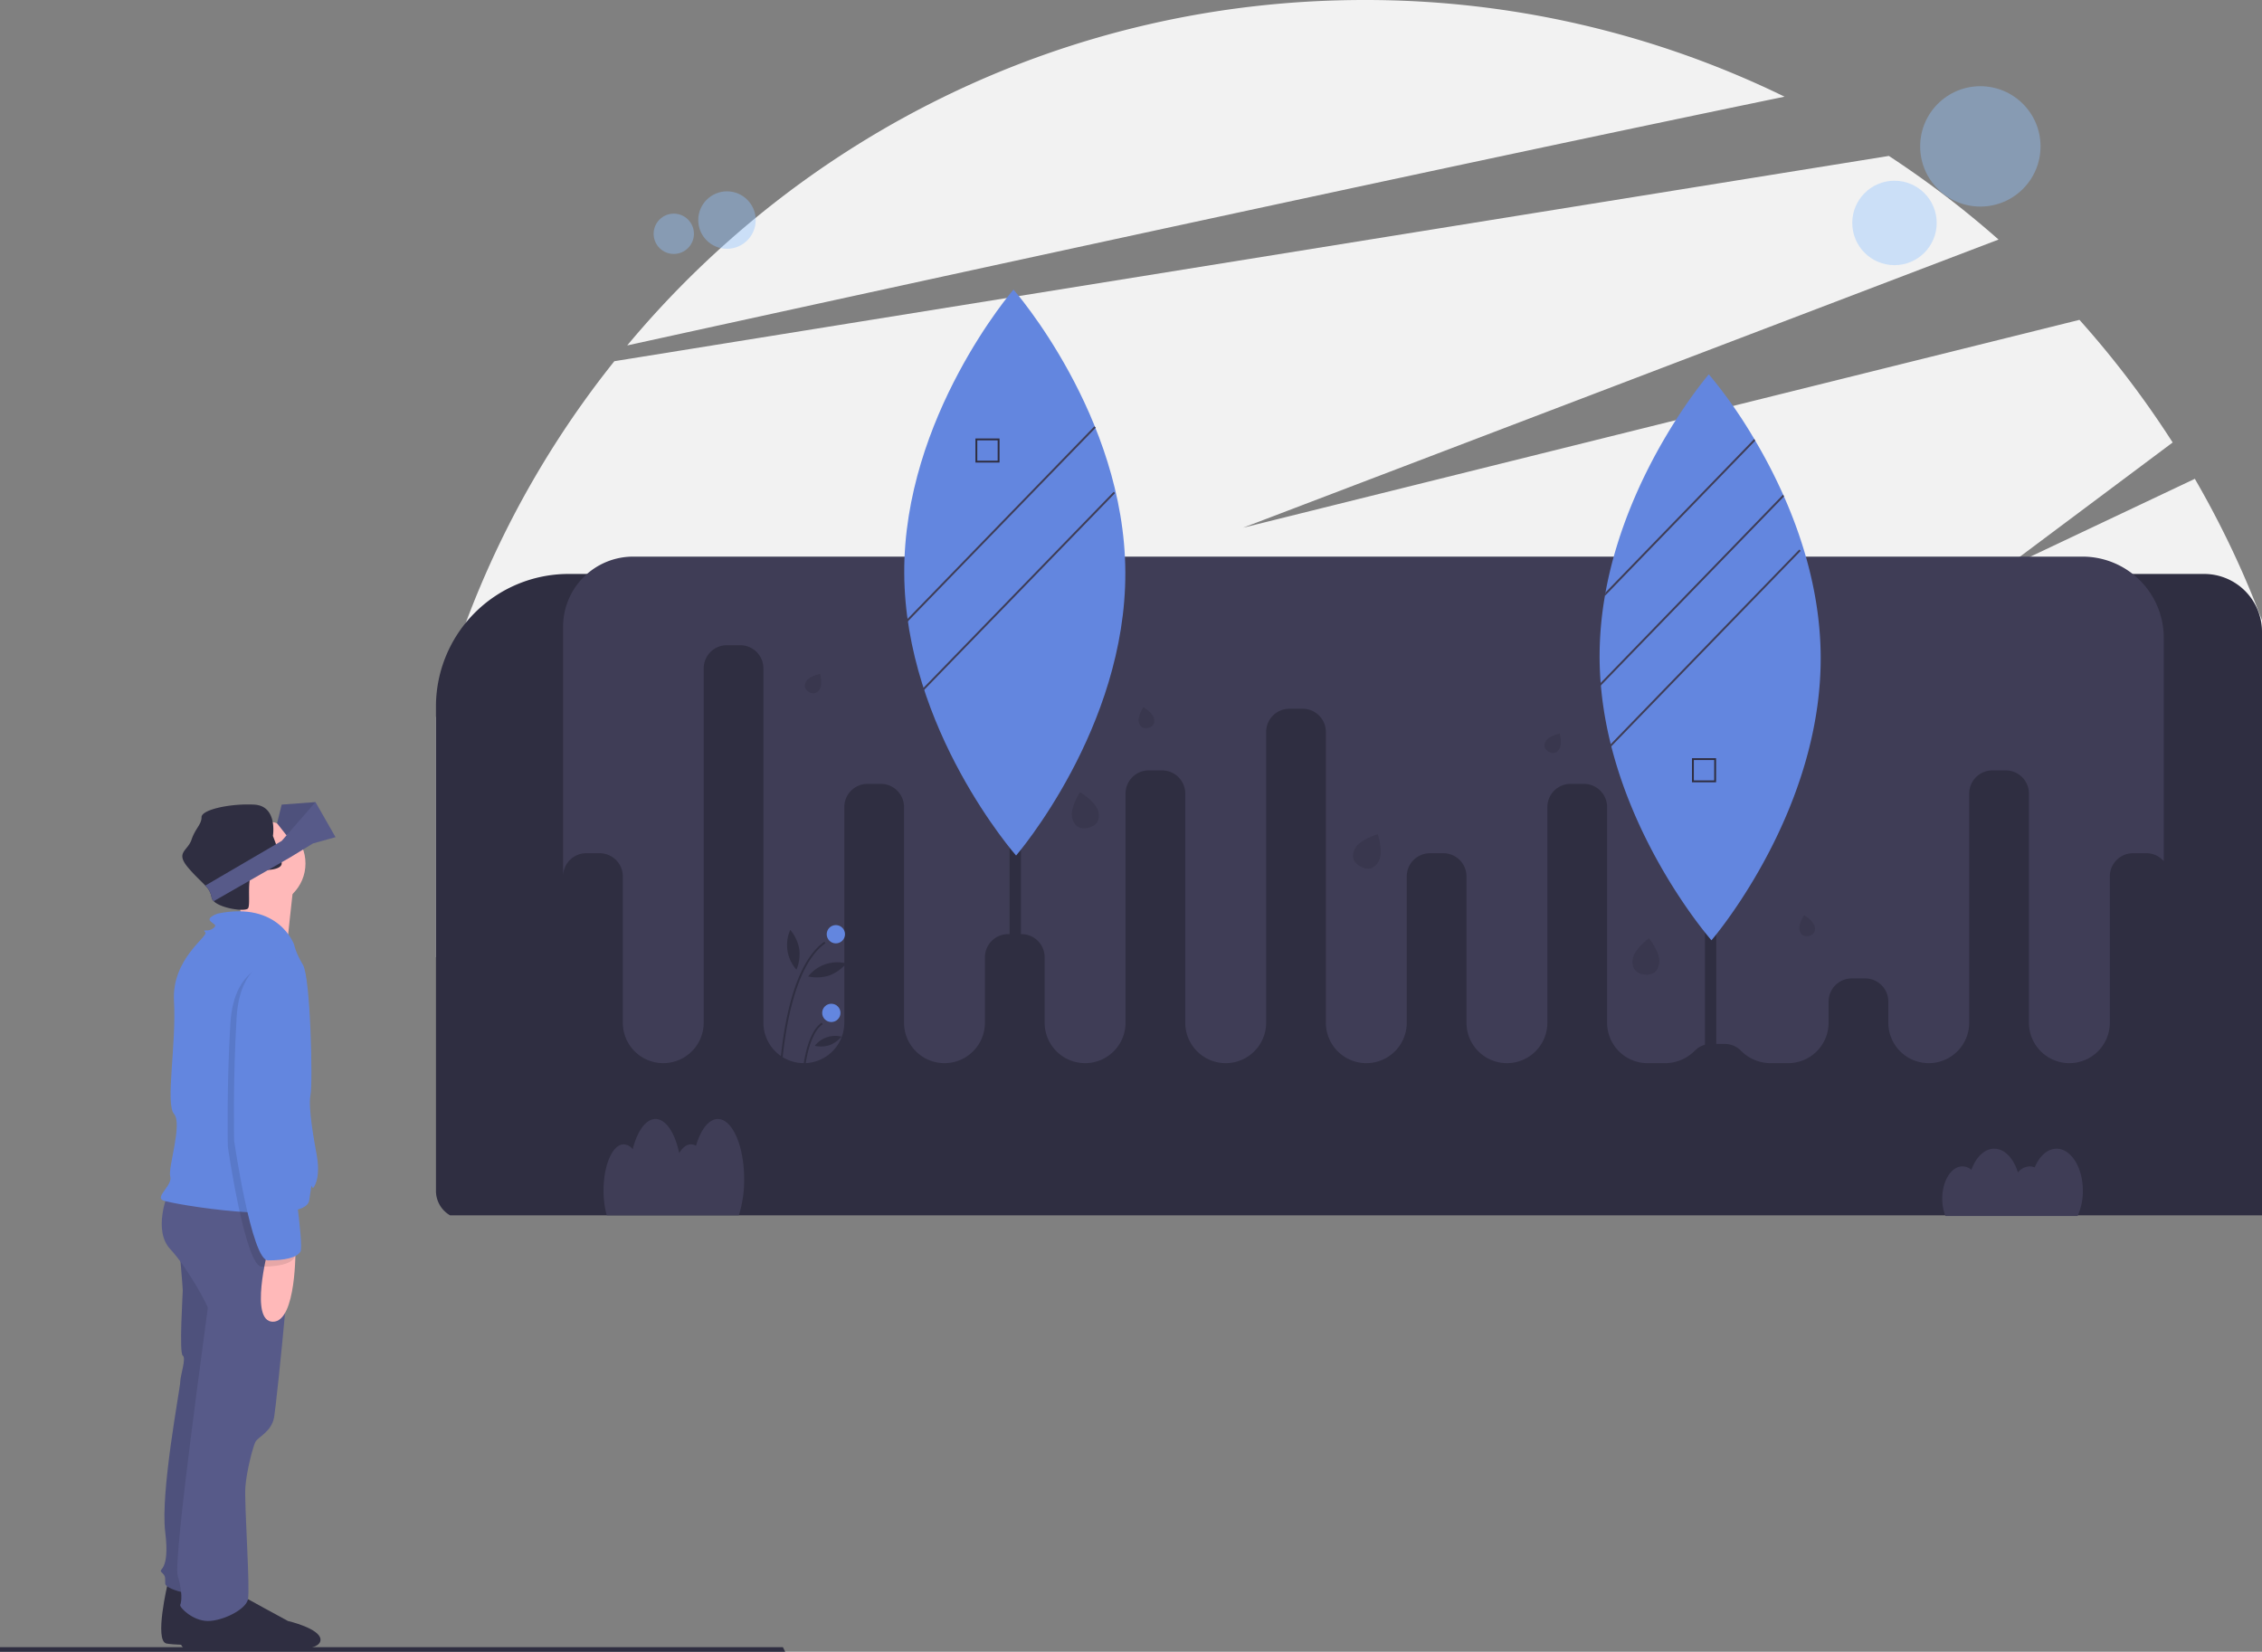 <?xml version="1.0" encoding="UTF-8" standalone="no"?>
<svg
   id="ab398683-79ae-42aa-8342-363f843f88d7"
   data-name="Layer 1"
   width="991"
   height="723.717"
   viewBox="0 0 991 723.717"
   version="1.1"
   xmlns="http://www.w3.org/2000/svg"
   xmlns:svg="http://www.w3.org/2000/svg"
   xmlns:rdf="http://www.w3.org/1999/02/22-rdf-syntax-ns#"
   xmlns:cc="http://creativecommons.org/ns#"
   xmlns:dc="http://purl.org/dc/elements/1.1/">
  <rect x="0" y="0" width="991" height="723.717" fill="#808080" stroke="none"/>
  <defs
     id="defs109" />
  <title
     id="title2">augmented reality</title>
  <path
     d="M1095.5,359.897v147.654h-800V402.361a418.249,418.249,0,0,1,78.152-155.958l558.371-89.941a422.273,422.273,0,0,1,48.059,36.641L649.087,319.365l366.439-91.08a421.703,421.703,0,0,1,40.835,53.73L981.576,337.93l84.498-39.992a420.547,420.547,0,0,1,21.156,41.679Q1091.622,349.631,1095.5,359.897Z"
     transform="translate(-104.5 -88.141)"
     fill="#f2f2f2"
     id="path4" />
  <path
     d="M886.321,130.5a418.542,418.542,0,0,0-184.07-42.359c-129.814,0-245.875,58.863-322.962,151.349C511.294,210.567,741.126,160.498,886.321,130.5Z"
     transform="translate(-104.5 -88.141)"
     fill="#f2f2f2"
     id="path6" />
  <path
     d="M1095.5,364.985V620.631H301.66a12.365,12.365,0,0,1-6.16-10.692V397.711a58.083,58.083,0,0,1,58.093-58.093h716.54A25.369,25.369,0,0,1,1095.5,364.985Z"
     transform="translate(-104.5 -88.141)"
     fill="#2f2e41"
     id="path8" />
  <path
     d="M1017.019,609.846c0-10.162-5.156-18.4-11.517-18.4-3.998,0-7.519,3.256-9.584,8.197a5.777,5.777,0,0,0-2.201-.442,6.901,6.901,0,0,0-5.157,2.656c-1.862-6.161-5.809-10.411-10.378-10.411-4.272,0-7.998,3.719-9.986,9.237a6.292,6.292,0,0,0-3.942-1.482c-4.881,0-8.839,6.322-8.839,14.121a20.58,20.58,0,0,0,1.393,7.604h57.888A26.17,26.17,0,0,0,1017.019,609.846Z"
     transform="translate(-104.5 -88.141)"
     fill="#3f3d56"
     id="path10" />
  <path
     d="M430.521,604.773c0-14.545-5.156-26.336-11.517-26.336-3.998,0-7.519,4.66-9.584,11.732a4.319,4.319,0,0,0-2.201-.632c-1.925,0-3.705,1.412-5.157,3.802-1.862-8.818-5.809-14.902-10.378-14.902-4.272,0-7.998,5.322-9.986,13.221a5.348,5.348,0,0,0-3.942-2.122c-4.881,0-8.839,9.049-8.839,20.211a40.901,40.901,0,0,0,1.393,10.883h57.888A51.524,51.524,0,0,0,430.521,604.773Z"
     transform="translate(-104.5 -88.141)"
     fill="#3f3d56"
     id="path12" />
  <path
     d="M361.323,461.981H367.23a10.156,10.156,0,0,1,10.127,10.127v64.135a17.721,17.721,0,0,0,17.721,17.721h0a17.721,17.721,0,0,0,17.721-17.721V380.968a10.156,10.156,0,0,1,10.127-10.127h5.907a10.156,10.156,0,0,1,10.127,10.127V536.243a17.721,17.721,0,0,0,17.721,17.721h0a17.721,17.721,0,0,0,17.721-17.721V441.728a10.156,10.156,0,0,1,10.127-10.127h5.907a10.156,10.156,0,0,1,10.127,10.127v94.515a17.721,17.721,0,0,0,17.721,17.721h0a17.721,17.721,0,0,0,17.721-17.721v-28.692A10.156,10.156,0,0,1,546.133,497.424h5.907a10.156,10.156,0,0,1,10.127,10.127v28.692a17.721,17.721,0,0,0,17.721,17.721h0a17.721,17.721,0,0,0,17.721-17.721v-100.422A10.156,10.156,0,0,1,607.736,425.694h5.907A10.156,10.156,0,0,1,623.77,435.821v100.422a17.721,17.721,0,0,0,17.721,17.721h0a17.721,17.721,0,0,0,17.721-17.721V408.816a10.156,10.156,0,0,1,10.127-10.127h5.907a10.156,10.156,0,0,1,10.127,10.127V536.243a17.721,17.721,0,0,0,17.721,17.721h0a17.721,17.721,0,0,0,17.722-17.721v-64.135A10.156,10.156,0,0,1,730.943,461.981h5.907a10.156,10.156,0,0,1,10.127,10.127v64.135a17.721,17.721,0,0,0,17.721,17.721h0a17.721,17.721,0,0,0,17.721-17.721V441.728a10.156,10.156,0,0,1,10.127-10.127h5.907a10.156,10.156,0,0,1,10.127,10.127v94.515a17.721,17.721,0,0,0,17.721,17.721h7.91a18.305,18.305,0,0,0,12.836-5.505,10.071,10.071,0,0,1,7.102-2.934H860.057a10.071,10.071,0,0,1,7.102,2.934,18.305,18.305,0,0,0,12.836,5.505h7.91a17.721,17.721,0,0,0,17.721-17.721v-9.283a10.156,10.156,0,0,1,10.127-10.127h5.907a10.156,10.156,0,0,1,10.127,10.127v9.283a17.721,17.721,0,0,0,17.721,17.721h0a17.721,17.721,0,0,0,17.721-17.721v-100.422A10.156,10.156,0,0,1,977.357,425.694h5.907a10.156,10.156,0,0,1,10.127,10.127v100.422a17.721,17.721,0,0,0,17.721,17.721h0a17.721,17.721,0,0,0,17.721-17.721v-64.135a10.156,10.156,0,0,1,10.127-10.127h5.907a10.101,10.101,0,0,1,7.595,3.462V367.616a35.593,35.593,0,0,0-35.593-35.593H381.888a30.692,30.692,0,0,0-30.692,30.692V472.108A10.156,10.156,0,0,1,361.323,461.981Z"
     transform="translate(-104.5 -88.141)"
     fill="#3f3d56"
     id="path14" />
  <rect
     x="746.949"
     y="262.821"
     width="4.958"
     height="195.826"
     fill="#2f2e41"
     id="rect16" />
  <path
     d="M902.158,375.922c.278,59.857-36.498,109.975-45.755,121.637-1.342,1.679-2.101,2.565-2.101,2.565s-1.055-1.198-2.852-3.46c-9.696-12.177-41.038-55.24-45.595-108.194-.034-.371-.068-.743-.093-1.114q-.43-5.43-.464-10.996a154.419,154.419,0,0,1,2.329-27.139c.076-.498.169-.987.253-1.485,9.958-54.726,45.274-95.578,45.274-95.578a207.592,207.592,0,0,1,19.89,28.321c.152.253.304.506.447.76a231.741,231.741,0,0,1,12.211,23.603c.135.279.253.557.371.835C894.884,325.618,902.04,349.812,902.158,375.922Z"
     fill="#6c63ff"
     id="path18"
     transform="translate(-104.5 -88.141)"
     style="fill:#6386df;fill-opacity:1" />
  <rect
     x="442.308"
     y="225.69"
     width="4.958"
     height="195.826"
     fill="#2f2e41"
     id="rect20" />
  <path
     d="M597.518,338.787c.316,68.475-47.86,124.209-47.86,124.209s-48.688-55.287-49.003-123.762S548.515,215.025,548.515,215.025,597.203,270.312,597.518,338.787Z"
     transform="translate(-104.5 -88.141)"
     fill="#6c63ff"
     id="path22"
     style="fill:#6386df;fill-opacity:1" />
  <path
     d="M463.589,390.161c-1.368,2.183-3.144,2.132-4.745,1.128s-2.421-2.579-1.052-4.762,6.008-3.143,6.008-3.143S464.958,387.978,463.589,390.161Z"
     transform="translate(-104.5 -88.141)"
     opacity="0.1"
     id="path24" />
  <path
     d="M787.64,416.321c-1.368,2.183-3.144,2.132-4.745,1.128s-2.421-2.579-1.052-4.762,6.008-3.143,6.008-3.143S789.008,414.138,787.64,416.321Z"
     transform="translate(-104.5 -88.141)"
     opacity="0.1"
     id="path26" />
  <path
     d="M610.07,402.92c.576,2.511-.716,3.73-2.557,4.153s-3.536-.112-4.111-2.623,2.026-6.471,2.026-6.471S609.494,400.409,610.07,402.92Z"
     transform="translate(-104.5 -88.141)"
     opacity="0.1"
     id="path28" />
  <path
     d="M899.522,494.06c.576,2.511-.716,3.73-2.557,4.153s-3.535-.112-4.111-2.623,2.026-6.471,2.026-6.471S898.946,491.548,899.522,494.06Z"
     transform="translate(-104.5 -88.141)"
     opacity="0.1"
     id="path30" />
  <path
     d="M585.654,443.71c.99,4.316-1.23,6.412-4.396,7.137s-6.077-.193-7.066-4.509,3.482-11.121,3.482-11.121S584.664,439.394,585.654,443.71Z"
     transform="translate(-104.5 -88.141)"
     opacity="0.1"
     id="path32" />
  <path
     d="M708.597,465.315c-2.075,3.912-5.125,4.044-7.994,2.522s-4.469-4.122-2.394-8.033,9.91-6.132,9.91-6.132S710.672,461.403,708.597,465.315Z"
     transform="translate(-104.5 -88.141)"
     opacity="0.1"
     id="path34" />
  <path
     d="M831.443,509.96c-.577,4.39-3.388,5.58-6.608,5.157s-5.628-2.299-5.051-6.689,7.14-9.21,7.14-9.21S832.02,505.569,831.443,509.96Z"
     transform="translate(-104.5 -88.141)"
     opacity="0.1"
     id="path36" />
  <rect
     x="482.276"
     y="317.955"
     width="120.255"
     height="0.844"
     transform="translate(-168.283 397.875) rotate(-45.87)"
     fill="#3f3d56"
     id="rect38" />
  <rect
     x="490.715"
     y="346.647"
     width="120.255"
     height="0.844"
     transform="translate(-186.314 412.646) rotate(-45.87)"
     fill="#3f3d56"
     id="rect40" />
  <path
     d="M873.492,281.238l-65.865,67.983c.076-.498.169-.987.253-1.485l65.165-67.257C873.196,280.732,873.348,280.985,873.492,281.238Z"
     transform="translate(-104.5 -88.141)"
     fill="#3f3d56"
     id="path42" />
  <rect
     x="791.137"
     y="371.963"
     width="120.255"
     height="0.844"
     transform="translate(-113.003 636.553) rotate(-45.909)"
     fill="#3f3d56"
     id="rect44" />
  <path
     d="M886.074,305.677l-80.219,82.793-1.19,1.232-.608-.591,1.705-1.755,79.941-82.515C885.838,305.12,885.956,305.399,886.074,305.677Z"
     transform="translate(-104.5 -88.141)"
     fill="#3f3d56"
     id="path46" />
  <path
     d="M542.401,290.81H531.848V280.258h10.553Zm-9.741-.812H541.589v-8.929h-8.929Z"
     transform="translate(-104.5 -88.141)"
     fill="#2f2e41"
     id="path48" />
  <path
     d="M856.325,430.895H845.772V420.342H856.325ZM846.584,430.083h8.929V421.154H846.584Z"
     transform="translate(-104.5 -88.141)"
     fill="#2f2e41"
     id="path50" />
  <circle
     cx="318.494"
     cy="96.424"
     r="12.591"
     fill="#6c63ff"
     opacity="0.4"
     id="circle52"
     style="fill:#91c3ff;fill-opacity:1" />
  <circle
     cx="295.191"
     cy="102.437"
     r="8.832"
     fill="#6c63ff"
     opacity="0.4"
     id="circle54"
     style="fill:#91c3ff;fill-opacity:1" />
  <circle
     cx="867.607"
     cy="64.141"
     r="26.37"
     fill="#6c63ff"
     opacity="0.4"
     id="circle56"
     style="fill:#91c3ff;fill-opacity:1" />
  <circle
     cx="829.986"
     cy="97.682"
     r="18.498"
     fill="#6c63ff"
     opacity="0.4"
     id="circle58"
     style="fill:#91c3ff;fill-opacity:1" />
  <path
     d="M446.503,564.008l-.801-.016a185.88,185.88,0,0,1,2.845-26.564c3.466-18.787,9.229-31.126,17.129-36.673l.46.656C447.681,514.369,446.512,563.513,446.503,564.008Z"
     transform="translate(-104.5 -88.141)"
     fill="#2f2e41"
     id="path60" />
  <path
     d="M456.521,563.816l-.801-.016c.017-.888.518-21.806,8.753-27.588l.46.656C457.031,542.417,456.525,563.603,456.521,563.816Z"
     transform="translate(-104.5 -88.141)"
     fill="#2f2e41"
     id="path62" />
  <circle
     cx="366.195"
     cy="409.335"
     r="4.007"
     fill="#6c63ff"
     id="circle64"
     style="fill:#6386df;fill-opacity:1" />
  <circle
     cx="364.211"
     cy="443.799"
     r="4.007"
     fill="#6c63ff"
     id="circle66"
     style="fill:#6386df;fill-opacity:1" />
  <path
     d="M454.653,503.886a17.801,17.801,0,0,1-1.21,9.113,16.222,16.222,0,0,1-2.727-17.421A17.801,17.801,0,0,1,454.653,503.886Z"
     transform="translate(-104.5 -88.141)"
     fill="#2f2e41"
     id="path68" />
  <path
     d="M467.753,515.57a17.801,17.801,0,0,1-9.185.397,16.222,16.222,0,0,1,16.679-5.721A17.801,17.801,0,0,1,467.753,515.57Z"
     transform="translate(-104.5 -88.141)"
     fill="#2f2e41"
     id="path70" />
  <path
     d="M467.901,546.091a12.477,12.477,0,0,1-6.438.278,11.371,11.371,0,0,1,11.69-4.01A12.477,12.477,0,0,1,467.901,546.091Z"
     transform="translate(-104.5 -88.141)"
     fill="#2f2e41"
     id="path72" />
  <polygon
     points="344 723.717 0 723.717 0 721.717 343 721.717 344 723.717"
     fill="#2f2e41"
     id="polygon74" />
  <path
     d="M177.985,781.92s-6.035,25.236-.549,26.334,32.368.743,38.952,1.84,20.299-.743,20.299-5.681-14.264-8.229-14.264-8.229-20.299-10.972-20.847-11.521S177.985,781.92,177.985,781.92Z"
     transform="translate(-104.5 -88.141)"
     fill="#2f2e41"
     id="path76" />
  <path
     d="M182.923,633.245s1.646,18.653,1.646,20.299-1.646,27.431,0,28.528-1.097,8.778-1.097,11.521-8.778,48.278-6.583,65.834-3.292,15.91-1.646,17.556,1.646,1.646,1.646,4.938S194.444,787.955,194.444,787.955l19.202-121.244-9.875-36.209Z"
     transform="translate(-104.5 -88.141)"
     fill="#575a89"
     id="path78" />
  <path
     d="M182.923,633.245s1.646,18.653,1.646,20.299-1.646,27.431,0,28.528-1.097,8.778-1.097,11.521-8.778,48.278-6.583,65.834-3.292,15.91-1.646,17.556,1.646,1.646,1.646,4.938S194.444,787.955,194.444,787.955l19.202-121.244-9.875-36.209Z"
     transform="translate(-104.5 -88.141)"
     opacity="0.1"
     id="path80" />
  <path
     d="M185.666,789.601s-5.486,19.75,0,20.847,32.368-1.257,38.952-.16,20.299,1.257,20.299-3.681-14.264-8.229-14.264-8.229-20.299-10.972-20.847-11.521S185.666,789.601,185.666,789.601Z"
     transform="translate(-104.5 -88.141)"
     fill="#2f2e41"
     id="path82" />
  <path
     d="M177.985,611.301s-6.583,15.91,1.097,24.139,16.458,24.688,16.458,25.785S180.18,771.497,182.374,778.629s1.646,11.521,1.097,12.618,5.486,7.132,12.07,7.132,16.458-4.938,17.556-9.326-1.646-42.243-1.097-49.375,3.292-17.556,4.389-19.75,7.132-4.389,8.229-10.972,9.875-90.522,7.132-93.265S177.985,611.301,177.985,611.301Z"
     transform="translate(-104.5 -88.141)"
     fill="#575a89"
     id="path84" />
  <circle
     cx="115.18"
     cy="378.325"
     r="18.653"
     fill="#ffb9b9"
     id="circle86" />
  <path
     d="M208.159,475.793s3.84,20.299,1.097,22.493S230.104,503.772,230.104,503.772s2.743-26.882,3.292-29.625S208.159,475.793,208.159,475.793Z"
     transform="translate(-104.5 -88.141)"
     fill="#ffb9b9"
     id="path88" />
  <path
     d="M233.396,502.126s-6.583-19.202-33.466-13.715c0,0-4.938,1.646-3.292,3.292s3.292,1.646,1.097,3.292-4.938,0-3.292,1.646-14.813,11.521-13.715,30.174-3.84,44.986,0,49.375-2.743,23.59-1.646,27.431-6.583,8.778-3.292,10.424,62.542,11.521,64.188,0,.549-3.292,2.194-6.035,2.194-7.681,1.097-13.715-3.84-20.847-2.743-26.334,0-51.57-3.292-57.056S233.396,502.126,233.396,502.126Z"
     transform="translate(-104.5 -88.141)"
     fill="#6c63ff"
     id="path90"
     style="fill:#6386df;fill-opacity:1" />
  <path
     d="M221.875,635.988s-8.229,31.271,2.194,31.271,9.875-32.368,9.875-32.368Z"
     transform="translate(-104.5 -88.141)"
     fill="#ffb9b9"
     id="path92" />
  <path
     d="M227.91,466.466c0,1.591-2.304,2.6-5.876,2.831h-.005a29.891,29.891,0,0,1-4.543-.088c-2.282-.208-3.226,1.937-3.615,4.767-.636,4.669.252,11.214-.773,12.24-1.415,1.415-11.735-.005-14.961-3.215a2.981,2.981,0,0,1-.949-1.723,9.166,9.166,0,0,0-2.754-5.119c-1.904-2.079-4.614-4.383-7.67-8.048-5.486-6.583,0-7.132,1.646-12.07s4.389-6.583,4.389-9.875,12.618-6.035,23.042-5.486,8.229,13.715,8.229,13.715.62,1.591,1.361,3.643a57.216,57.216,0,0,1,2.436,7.911A3.987,3.987,0,0,1,227.91,466.466Z"
     transform="translate(-104.5 -88.141)"
     fill="#2f2e41"
     id="path94" />
  <polygon
     points="138.222 356.38 138.222 351.443 123.41 352.54 121.385 360.733 125.538 366.006 135.479 359.672 138.222 356.38"
     fill="#575a89"
     id="polygon96" />
  <polygon
     points="138.222 356.38 138.222 351.443 123.41 352.54 121.385 360.733 125.538 366.006 135.479 359.672 138.222 356.38"
     opacity="0.1"
     id="polygon98" />
  <path
     d="M251.5,454.945l-9.875,2.743-9.875,6.035-3.884,2.227-5.832,3.347h-.005l-8.158,4.68-15.734,9.025a2.981,2.981,0,0,1-.949-1.723,9.166,9.166,0,0,0-2.754-5.119l30.997-18.121,2.48-1.448L242.722,439.584Z"
     transform="translate(-104.5 -88.141)"
     fill="#575a89"
     id="path100" />
  <path
     d="M225.715,510.355s-18.653-1.097-20.299,26.334S204.319,589.905,204.319,590.453s7.681,52.667,14.813,52.667,12.618-1.097,14.264-3.84-4.389-42.243-4.389-42.243-2.743-41.695,1.646-54.862S235.59,512.001,225.715,510.355Z"
     transform="translate(-104.5 -88.141)"
     opacity="0.1"
     id="path102" />
  <path
     d="M228.458,507.612s-18.653-1.097-20.299,26.334-1.097,53.216-1.097,53.764,7.681,52.667,14.813,52.667,12.618-1.097,14.264-3.84-4.389-42.243-4.389-42.243-2.743-41.695,1.646-54.862S238.333,509.258,228.458,507.612Z"
     transform="translate(-104.5 -88.141)"
     fill="#6c63ff"
     id="path104"
     style="fill:#6386df;fill-opacity:1" />
</svg>
